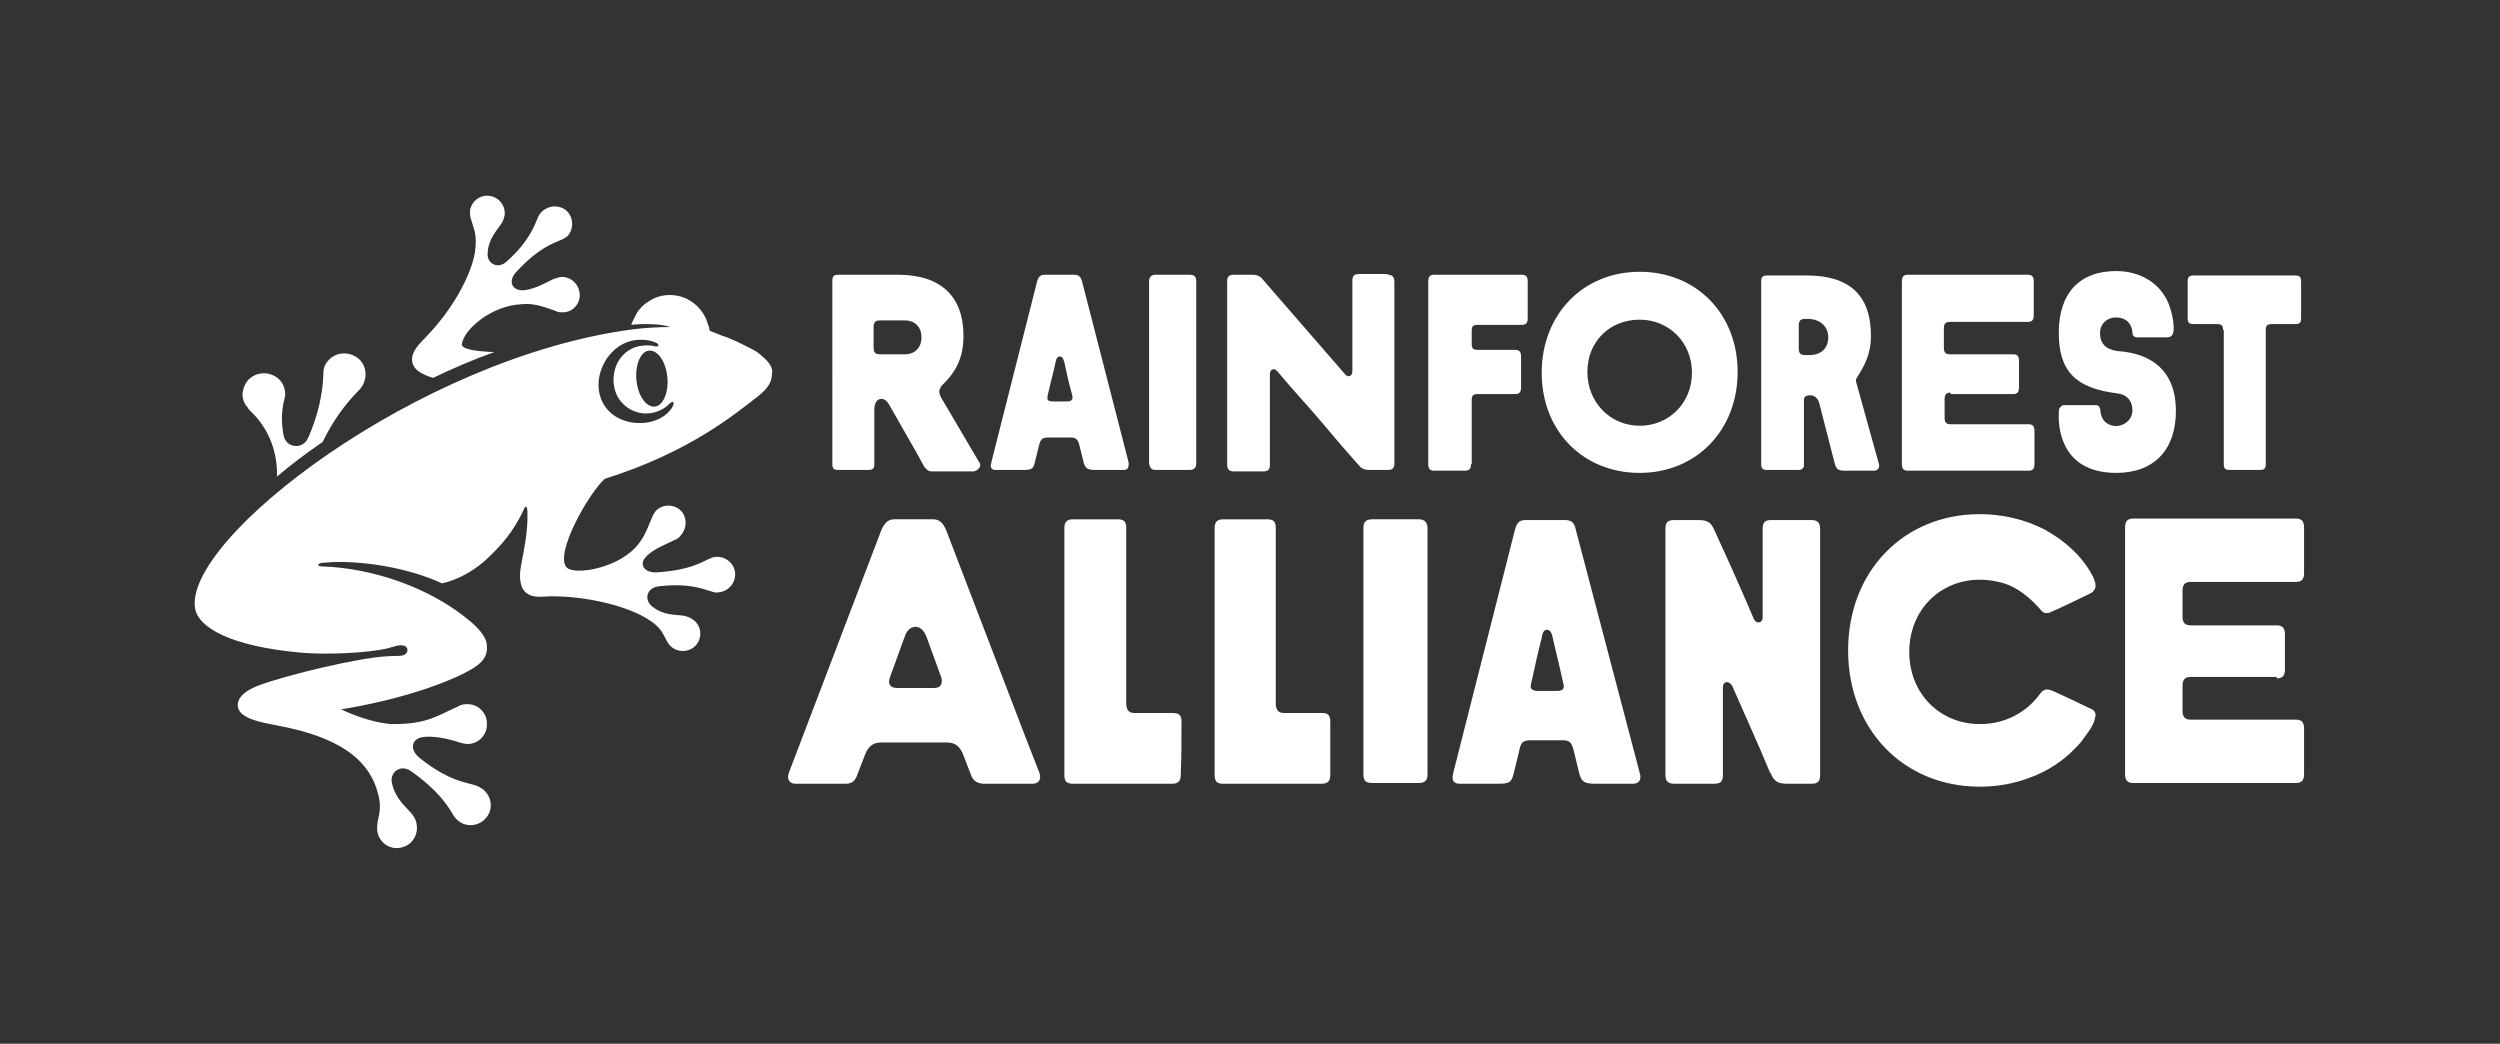 <svg xmlns="http://www.w3.org/2000/svg" xmlns:xlink="http://www.w3.org/1999/xlink" id="Layer_2" x="0px" y="0px" viewBox="0 0 339.4 141.7" style="enable-background:new 0 0 339.4 141.7;" xml:space="preserve"><rect x="0" y="0" width="339.4" height="141.7" fill="#333333" stroke="none"/><style type="text/css">	.st0{fill:#FFFFFF;}</style><path class="st0" d="M235.2,93.2c0-0.1-0.1-0.2-0.2-0.3c0,0,0-0.1-0.1-0.1c-0.1-0.1-0.3-0.2-0.4-0.2c-0.4,0-0.6,0.3-0.6,0.7v11.9 c0,0.9-0.3,1.2-1.2,1.2h-5.4c-0.9,0-1.2-0.4-1.2-1.2V71.8c0-0.9,0.3-1.2,1.2-1.2h3.2c0.8,0,1.6,0.1,2,0.9c0.3,0.5,0.5,1.1,0.8,1.7 c1.3,2.8,2.6,5.7,3.8,8.5c0.3,0.7,0.6,1.4,0.9,2.1c0.1,0.2,0.1,0.3,0.3,0.5c0.1,0.1,0.2,0.2,0.4,0.2c0.4,0,0.6-0.3,0.6-0.7V71.8 c0-0.9,0.3-1.2,1.2-1.2h5.4c0.9,0,1.2,0.4,1.2,1.2v33.4c0,0.9-0.3,1.2-1.2,1.2h-3.2c-1.2,0-1.8-0.2-2.3-1.4c0,0,0-0.1-0.1-0.1 C238.7,101,236.9,97.1,235.2,93.2 M160.4,98c0-0.9-0.3-1.2-1.2-1.2h-5.1c-0.8,0-1.1-0.3-1.2-1.1l0-24c0-0.9-0.3-1.2-1.2-1.2 c-2,0-3.9,0-5.9,0c0,0,0,0-0.1,0c-0.9,0-1.2,0.4-1.2,1.2v33.5c0,0.9,0.3,1.2,1.2,1.2c1.5,0,3,0,4.5,0c3,0,5.9,0,8.9,0 c0.9,0,1.2-0.4,1.2-1.2C160.4,102.8,160.4,100.4,160.4,98 M309.1,92.1c0.8,0,1.1-0.4,1.1-1.2v-4.8c0-0.8-0.3-1.2-1.1-1.2h-11.7 c-0.8,0-1.1-0.4-1.1-1.2v-3.5c0-0.8,0.3-1.2,1.1-1.2h14.3c0.8,0,1.1-0.4,1.1-1.2v-6.2c0-0.8-0.3-1.2-1.1-1.2h-22.1 c-0.8,0-1.1,0.4-1.1,1.2v33.5c0,0.8,0.3,1.2,1.1,1.2h22.1c0.8,0,1.1-0.4,1.1-1.2v-6.2c0-0.8-0.3-1.2-1.1-1.2h-14.3 c-0.8,0-1.1-0.4-1.1-1.2v-3.4c0-0.8,0.3-1.2,1.1-1.2H309.1z M179.5,96.8h-5.1c-0.8,0-1.1-0.3-1.2-1.1l0-24c0-0.9-0.3-1.2-1.2-1.2 c-2,0-4,0-5.9,0c-0.9,0-1.2,0.4-1.2,1.2v33.5c0,0.9,0.3,1.2,1.2,1.2c1.9,0,3.9,0,5.8,0c2.5,0,5,0,7.5,0c0.9,0,1.2-0.4,1.2-1.2 c0-2.4,0-4.8,0-7.2C180.6,97.1,180.3,96.8,179.5,96.8 M192.6,70.5h-6.3c-0.9,0-1.2,0.4-1.2,1.2v33.4c0,0.9,0.3,1.2,1.2,1.2h6.3 c0.9,0,1.2-0.4,1.2-1.2V71.8C193.8,70.9,193.4,70.5,192.6,70.5 M211.4,93.8c0.6,0,0.9-0.2,0.9-0.6c0-0.2-0.1-0.6-0.2-1 c-0.4-1.9-0.9-3.8-1.3-5.6c-0.1-0.4-0.2-1.1-0.8-1.1c-0.4,0-0.6,0.4-0.7,1.1c-0.5,1.9-0.9,3.8-1.3,5.6c-0.1,0.4-0.2,0.8-0.2,1 c0,0.4,0.4,0.6,1,0.6C209.6,93.8,210.5,93.8,211.4,93.8 M222.6,104.9c0.1,0.3,0.1,0.4,0.1,0.6c0,0.5-0.3,0.9-1,0.9h-5.1 c-1.4,0-1.9-0.2-2.2-1.4l-0.8-3.3c-0.3-1-0.6-1.2-1.5-1.2h-4.3c-0.9,0-1.3,0.2-1.5,1.2l-0.8,3.3c-0.3,1.3-0.7,1.4-2.2,1.4h-5.1 c-0.7,0-1-0.3-1-0.9c0-0.2,0.1-0.4,0.1-0.6l8.4-33.1c0.3-1,0.7-1.2,1.5-1.2h5.2c0.9,0,1.3,0.3,1.5,1.2L222.6,104.9 M140.2,106.4 h-6.8c-0.8-0.1-1.2-0.4-1.5-1l-1.2-3.1c-0.5-1.1-1.1-1.5-2.2-1.5h-8.8c-1.1,0-1.7,0.4-2.2,1.5l-1.2,3.1c-0.3,0.7-0.7,1-1.5,1H108 c-0.9,0-1.2-0.7-0.9-1.5l12.5-32.8c0.4-1,0.9-1.6,1.8-1.6h5.3c0.9,0,1.4,0.6,1.8,1.6L139,99.5l2.1,5.4 C141.4,105.7,141.1,106.4,140.2,106.4z M127.8,92l-2-5.5c-0.5-1.3-1.2-1.4-1.5-1.4s-1.1,0.1-1.5,1.4l-2,5.5c-0.3,0.9,0.1,1.4,1,1.4 h5C127.7,93.4,128,92.9,127.8,92z M278.7,93.8c-0.3-0.1-0.5-0.2-0.8-0.2c-0.5,0-0.8,0.4-1.1,0.8c-1.9,2.5-4.8,3.9-8,3.9 c-5.5,0-9.6-4.2-9.6-9.8c0-5.6,4.1-9.8,9.6-9.8c1.1,0,2.3,0.2,3.3,0.5c1.8,0.6,3.3,1.8,4.6,3.2c0.3,0.3,0.5,0.7,0.9,0.8 c0.1,0,0.2,0.1,0.4,0c0.1,0,0.3,0,0.4-0.1c1-0.4,4.5-2.1,5.1-2.4c0.5-0.2,0.9-0.5,1-1.1c0-0.5-0.2-1-0.4-1.4 c-1.4-2.7-3.8-4.8-6.5-6.3c-2.7-1.4-5.8-2.1-8.8-2.1c-10.4,0-17.9,7.8-17.9,18.5c0,10.7,7.5,18.5,17.9,18.5c2.3,0,4.6-0.4,6.7-1.2 c2-0.7,3.8-1.8,5.4-3.2c0.8-0.8,1.5-1.4,2-2.2c0.6-0.8,1.3-1.7,1.5-2.6c0-0.2,0.1-0.4,0.1-0.5c0-0.4-0.3-0.8-0.7-0.9 C282.8,95.7,279.4,94.1,278.7,93.8z M132.9,62.7l-5-8.5c-0.5-0.8-0.5-1.3,0-1.9c2-1.9,2.9-3.9,2.9-6.7c0-5.4-3.1-8.3-8.9-8.3h-8.1 c-0.6,0-0.8,0.2-0.8,0.8V63c0,0.6,0.2,0.8,0.8,0.8h4.1c0.6,0,0.8-0.2,0.8-0.8v-7.1c0,0,0,0,0,0v-0.3c0-0.8,0.3-1.3,0.7-1.4 c0.4-0.2,1,0.1,1.4,0.9l2.4,4.2v0l1.2,2.1l1.1,2c0.5,0.6,0.7,0.6,1.3,0.6h5.4C133,63.8,133.3,63.1,132.9,62.7z M125.1,45.8 c0,1.5-1,2.3-2.2,2.3h-3.5c-0.6,0-0.8-0.3-0.8-0.9v-2.8c0-0.6,0.2-0.9,0.8-0.9h3.5C124.1,43.5,125.1,44.3,125.1,45.8z M199.7,63 c0,0.6-0.2,0.9-0.8,0.9h-4.2c-0.6,0-0.8-0.3-0.8-0.9V38.2c0-0.6,0.2-0.9,0.8-0.9h11.9c0.6,0,0.8,0.3,0.8,0.9v5 c0,0.6-0.2,0.9-0.8,0.9h-6c-0.6,0-0.8,0.2-0.8,0.8v1.8c0,0.6,0.2,0.8,0.8,0.8h5.1c0.6,0,0.8,0.3,0.8,0.9v4.2c0,0.6-0.2,0.9-0.8,0.9 h-5.1c-0.6,0-0.8,0.2-0.8,0.8V63z M301.8,44.8c0-0.6-0.2-0.8-0.8-0.8h-3.2c-0.6,0-0.8-0.2-0.8-0.8v-5c0-0.6,0.2-0.8,0.8-0.8h13.8 c0.6,0,0.8,0.2,0.8,0.8v5c0,0.6-0.2,0.8-0.8,0.8h-3.2c-0.6,0-0.8,0.2-0.8,0.8V63c0,0.6-0.2,0.8-0.8,0.8h-4.1c-0.6,0-0.8-0.2-0.8-0.8 V44.8z M144.9,54.5c-0.7,0-1.3,0-2,0c-0.4,0-0.7-0.1-0.7-0.4c0-0.2,0-0.4,0.1-0.7c0.3-1.4,0.7-2.8,1-4.2c0.1-0.5,0.2-0.8,0.6-0.8 c0.4,0,0.5,0.5,0.6,0.8c0.3,1.4,0.6,2.8,1,4.2c0.1,0.3,0.1,0.6,0.1,0.7C145.5,54.4,145.3,54.5,144.9,54.5 M153.2,62.7l-6.3-24.5 c-0.2-0.7-0.5-0.9-1.1-0.9h-3.9c-0.6,0-0.9,0.2-1.1,0.9l-6.2,24.5c0,0.2-0.1,0.3-0.1,0.5c0,0.4,0.2,0.6,0.7,0.6h3.7 c1.1,0,1.4-0.1,1.6-1.1l0.6-2.4c0.2-0.7,0.5-0.9,1.1-0.9h3.2c0.6,0,0.9,0.2,1.1,0.9l0.6,2.4c0.2,0.9,0.6,1.1,1.6,1.1h3.8 c0.5,0,0.7-0.2,0.7-0.6C153.3,63.1,153.2,62.9,153.2,62.7 M264.8,53.3c-0.6,0-0.8,0.3-0.8,0.9v2.5c0,0.6,0.2,0.9,0.8,0.9h10.6 c0.6,0,0.8,0.3,0.8,0.9V63c0,0.6-0.2,0.9-0.8,0.9H259c-0.6,0-0.8-0.3-0.8-0.9V38.2c0-0.6,0.2-0.9,0.8-0.9h16.3 c0.6,0,0.8,0.3,0.8,0.9v4.6c0,0.6-0.2,0.9-0.8,0.9h-10.6c-0.6,0-0.8,0.3-0.8,0.9v2.6c0,0.6,0.2,0.9,0.8,0.9h8.6 c0.6,0,0.8,0.3,0.8,0.9v3.6c0,0.6-0.2,0.9-0.8,0.9H264.8z M248.2,45.8c0,1.6-1.1,2.4-2.5,2.4h-0.3c0,0-0.1,0-0.1,0c0,0,0,0-0.1,0 h-0.2c-0.6,0-0.8-0.3-0.8-0.9V47v-0.9v-0.7v-0.9v-0.3c0-0.6,0.2-0.9,0.8-0.9h0.2c0,0,0,0,0.1,0c0,0,0.1,0,0.1,0h0.3 C247.1,43.4,248.2,44.3,248.2,45.8 M255,62.7L252,51.9c-0.1-0.3,0-0.5,0.2-0.8c0.8-1.3,1.8-2.9,1.8-5.5c0-5.6-3-8.2-8.7-8.2h-5.4 c-0.6,0-0.8,0.2-0.8,0.8V63c0,0.6,0.2,0.8,0.8,0.8h4.2c0.5,0,0.7-0.2,0.8-0.5c0-2.7,0-5.4,0-8.1c0-0.4,0-0.5,0-0.9 c0-0.8,1.1-0.7,1.4-0.5c0.4,0.2,0.6,0.6,0.7,1l2.1,8.2c0.2,0.7,0.5,0.9,1.3,0.9h3.7h0.4C255.2,63.8,255.2,63.2,255,62.7 M209.3,50.6 c0-7.9,5.6-13.7,13.3-13.7c7.7,0,13.3,5.7,13.3,13.6c0,7.9-5.6,13.7-13.3,13.7C214.9,64.2,209.3,58.5,209.3,50.6 M215.5,50.5 c0,4.1,3.1,7.3,7.1,7.3c4,0,7.1-3.1,7.1-7.2c0-4.1-3.1-7.2-7.1-7.2C218.5,43.4,215.5,46.4,215.5,50.5 M188.4,37.3 c0.6,0,0.9,0.3,0.9,0.9v21.1v3.6c0,0.6-0.2,0.9-0.9,0.9c-0.8,0-1.7,0-2.5,0c-0.5,0-0.8-0.1-1.1-0.3c-0.1-0.1-0.2-0.2-0.3-0.3 c-1.5-1.7-3-3.4-4.4-5.1c-1.6-1.9-3.3-3.8-4.9-5.6c-0.6-0.7-1.2-1.4-1.8-2.1c-0.4-0.5-1-0.3-1,0.4c0,4.1,0,8.2,0,12.3 c0,0.6-0.2,0.9-0.9,0.9h-4c-0.6,0-0.9-0.3-0.9-0.9V38.2c0-0.6,0.2-0.9,0.9-0.9h2.5c0.5,0,0.8,0.1,1.1,0.3c0.1,0.1,0.2,0.2,0.3,0.3 l11.2,12.9c0.4,0.5,1,0.3,1-0.4c0,0,0-4.3,0-4.3c0-2.7,0-5.3,0-8c0-0.6,0.2-0.9,0.9-0.9H188.4 M156.9,63.8h4.6 c0.6,0,0.9-0.3,0.9-0.9V38.2c0-0.6-0.2-0.9-0.9-0.9h-4.6c-0.6,0-0.9,0.3-0.9,0.9v24.7C156.1,63.5,156.3,63.8,156.9,63.8 M287.9,47.7 c3.4,0.3,7.5,2,7.5,8.1c0,5.3-3,8.4-8.1,8.4c0,0,0,0,0,0c-1.9,0-3.9-0.4-5.4-1.7c-1.8-1.5-2.5-4.1-2.4-6.4c0-0.2,0-0.5,0.1-0.7 c0.1-0.1,0.2-0.2,0.3-0.3c0.1-0.1,0.3-0.1,0.4-0.1h4.1c0.4,0,0.6,0.1,0.7,0.5c0.1,0.2,0,0.4,0.1,0.6c0.1,0.6,0.4,1.1,0.9,1.4 c1.4,0.9,3.4-0.1,3.4-1.8c0-0.9-0.4-2.1-2.1-2.3c-5.6-0.7-7.9-3-7.9-8.2c0-5.4,2.8-8.4,7.8-8.4c3.1,0,5.9,1.5,7.1,4.4 c0.4,1,0.7,2.3,0.7,3.4c0,1-0.4,1.2-1,1.2h-3.8c-0.6,0-0.8-0.2-0.8-0.7c-0.1-1.2-0.9-2-2.2-2c-1.3,0-2.2,0.9-2.2,2.1 C285.1,47.2,286.6,47.6,287.9,47.7 M57.3,46.3c4.9-4.9,6.9-9.9,7.2-12.2c0.3-2.4-0.2-3-0.6-4.5c-0.1-0.3-0.1-0.7-0.1-1 c0.2-1.3,1.4-2.2,2.7-2c1.3,0.2,2.2,1.4,2,2.7c-0.1,0.4-0.2,0.7-0.4,1c-0.7,1.1-1.8,2.1-1.9,4.1c-0.1,1.4,1.4,2.2,2.6,1.1 c3.1-2.8,3.7-4.8,4.2-5.9c0.1-0.3,0.3-0.6,0.6-0.9c1-0.9,2.5-0.9,3.4,0c0.9,0.9,0.9,2.5,0,3.4c-0.3,0.2-0.6,0.4-0.9,0.5 c-1.1,0.5-2.9,1-5.9,4.2c-1.3,1.3-0.7,2.5,0.5,2.6c1.4,0.1,3.2-0.9,4.4-1.5c0.3-0.1,0.6-0.2,1-0.3c1.3-0.1,2.5,0.9,2.6,2.3 c0.1,1.3-0.9,2.5-2.3,2.5c-0.4,0-0.7,0-1-0.2c-1.2-0.4-2.8-1.1-4.6-0.9c-4.1,0.2-7.8,3.4-8.1,5.4c-0.1,0.7,1.8,1,4.4,1.1 c-2.8,1-5.6,2.2-8.3,3.5c-0.7-0.2-1.4-0.5-2-0.9C55.4,49.3,55.8,47.8,57.3,46.3 M33.6,55.3c-0.6-0.7-0.8-1.5-0.6-2.3 c0.1-0.5,0.3-0.9,0.6-1.3c0.1-0.1,0.1-0.2,0.2-0.2c1.1-1.1,2.9-1.1,4.1,0c0.6,0.6,0.9,1.5,0.8,2.3c-0.1,0.3-0.1,0.6-0.2,0.8 c-0.3,1.5-0.3,3,0,4.5l0,0c0.1,0.6,0.5,1.1,1,1.3c0.9,0.4,1.9,0,2.3-0.9l0,0c0-0.1,0.1-0.1,0.1-0.2c1.2-2.8,1.9-5.6,2-8.5 c0-0.1,0-0.1,0-0.2c0-0.7,0.3-1.3,0.8-1.8c1.1-1.1,2.9-1.1,4.1,0c1.1,1.1,1.1,2.9,0,4.1l0,0c-2,2-3.7,4.4-5,7.1 c-2.2,1.5-4.3,3.1-6.2,4.7c0-0.3,0-0.5,0-0.8c-0.1-3-1.3-5.9-3.5-8c-0.1-0.1-0.2-0.2-0.3-0.3C33.7,55.5,33.7,55.4,33.6,55.3  M91.2,55.4c-0.7,1-1.7,1.6-3,1.9c-3,0.6-6.1-0.8-6.8-3.8c-0.7-2.9,1.2-6.4,4.2-7.2c1.2-0.3,2.5-0.2,3.4,0.2 c0.3,0.1,0.4,0.3,0.4,0.4c0,0.1-0.2,0.2-0.6,0.1c-0.7-0.2-1.4-0.1-2.1,0c-2.5,0.6-3.8,3.1-3.3,5.6c0.5,2.5,3,4,5.4,3.4 c0.8-0.2,1.5-0.6,2-1.1c0.4-0.4,0.5-0.4,0.6-0.3C91.5,54.7,91.5,54.9,91.2,55.4 M90.6,51.2c0.2,2.1-0.6,3.9-1.7,4 c-1.2,0.1-2.3-1.5-2.5-3.6c-0.2-2.1,0.6-3.9,1.7-4C89.3,47.5,90.4,49.1,90.6,51.2 M103.4,48.3c-0.4-0.4-0.9-0.7-1.5-1 c-0.6-0.3-1.2-0.6-1.8-0.9c-0.7-0.3-1.3-0.6-2-0.8c-0.3-0.1-0.7-0.3-1-0.4c-0.2-0.1-0.3-0.1-0.5-0.2c-0.1,0-0.2-0.1-0.3-0.2 c0,0,0-0.1,0-0.1c0-0.2-0.1-0.5-0.2-0.7c0,0,0,0,0,0c-0.4-1.5-1.5-2.8-3-3.5c-1.6-0.7-3.5-0.6-5,0.4c-0.7,0.4-1.3,1-1.7,1.7 c-0.2,0.4-0.4,0.8-0.6,1.2c0,0.1-0.1,0.2-0.1,0.3c1.8-0.2,3.9-0.1,5,0.2c0.1,0,0.2,0.1,0.2,0.1c-1.5,0-3.2,0.1-4.9,0.3 c-29.2,3.8-61.3,28.6-59.5,38c0.5,2.4,4.5,5,14.3,5.9c3.4,0.3,8.9,0.1,11.9-0.6c0.7-0.2,1.2-0.4,1.7-0.4c0.4,0,0.8,0.1,0.9,0.5 c0.1,0.4-0.2,0.8-0.7,0.9c-0.7,0.1-0.8,0-2.1,0.1C48.7,89.3,39,91.6,35,93.1c-1.8,0.7-2.9,1.7-2.7,2.9c0.2,1,1.4,1.8,4.9,2.4 c4.7,0.9,11.9,2.6,13.9,8.6c0.9,2.7,0.3,3.4,0.1,5.1c0,0.4,0,0.8,0.1,1.1c0.4,1.4,1.9,2.3,3.4,1.8c1.4-0.4,2.2-1.9,1.8-3.4 c-0.1-0.4-0.3-0.7-0.5-1c-0.9-1.1-2.3-2.1-2.8-4.3c-0.3-1.5,1.2-2.6,2.6-1.6c3.7,2.6,5,4.7,5.7,5.9c0.2,0.3,0.4,0.6,0.8,0.9 c1.2,0.9,2.9,0.6,3.8-0.6c0.9-1.2,0.6-2.9-0.6-3.8c-0.3-0.2-0.7-0.4-1-0.5c-1.3-0.4-3.6-0.6-7.4-3.6c-1.6-1.2-1.2-2.6,0.1-2.9 c1.5-0.3,3.7,0.2,5.2,0.7c0.4,0.1,0.7,0.2,1.1,0.2c1.5,0,2.7-1.3,2.6-2.8c0-1.5-1.3-2.7-2.8-2.6c-0.4,0-0.8,0.1-1.1,0.3 c-2.7,1.2-4.2,2.4-8.7,2.4c-2.1,0-5.1-1-7.2-2c8.1-1.3,14.8-3.7,17.8-5.5c1.5-0.9,2.1-1.8,2-3.1c0-1-0.8-2.1-2.2-3.3 c-5.4-4.6-13.3-7.3-20.2-7.5c-0.3,0-0.5-0.1-0.5-0.2c0-0.1,0.2-0.3,0.7-0.3c5-0.5,11.9,0.8,16.1,2.8c2.3-0.5,4.7-1.9,6.5-3.7 c2.4-2.3,3.6-4.2,4.6-6.3c0.1-0.3,0.2-0.4,0.3-0.4c0.2,0,0.1,0.2,0.2,0.5c0,0.1,0,0.2,0,0.2c0.1,2.8-0.5,5.2-0.9,7.5 c-0.2,1.2-0.1,2.1,0.2,2.8c0.5,1,1.5,1.3,2.8,1.2c4.7-0.3,10.8,1,14,2.9c2.2,1.3,2.2,2.1,3,3.4c0.2,0.3,0.4,0.5,0.7,0.7 c1.1,0.7,2.6,0.4,3.3-0.7c0.7-1.1,0.4-2.6-0.8-3.3c-0.3-0.2-0.6-0.3-1-0.4c-1.3-0.2-2.8,0-4.4-1.3c-1.1-0.9-0.7-2.5,0.9-2.7 c4.2-0.5,6.1,0.4,7.2,0.7c0.3,0.1,0.7,0.2,1,0.1c1.3-0.1,2.3-1.3,2.2-2.6c-0.1-1.3-1.3-2.3-2.6-2.2c-0.4,0-0.7,0.2-1,0.3 c-1.1,0.5-2.6,1.5-7,1.8c-1.8,0.1-2.4-1.1-1.6-2c0.9-1.1,2.8-1.8,4-2.4c0.3-0.1,0.6-0.3,0.8-0.6c0.9-1,0.9-2.5,0-3.4 c-0.9-0.9-2.5-0.9-3.4,0.1c-0.2,0.3-0.4,0.6-0.5,0.9c-0.5,1.1-1,2.8-2.3,4.1c-2.8,2.9-8.4,3.7-9.3,2.6c-1.6-1.9,3-10,5.2-12 c11.5-3.6,17.7-8.8,20.8-11.2c1.4-1.1,1.9-2,1.9-3.1C105,50,104.4,49.1,103.4,48.3"></path></svg>